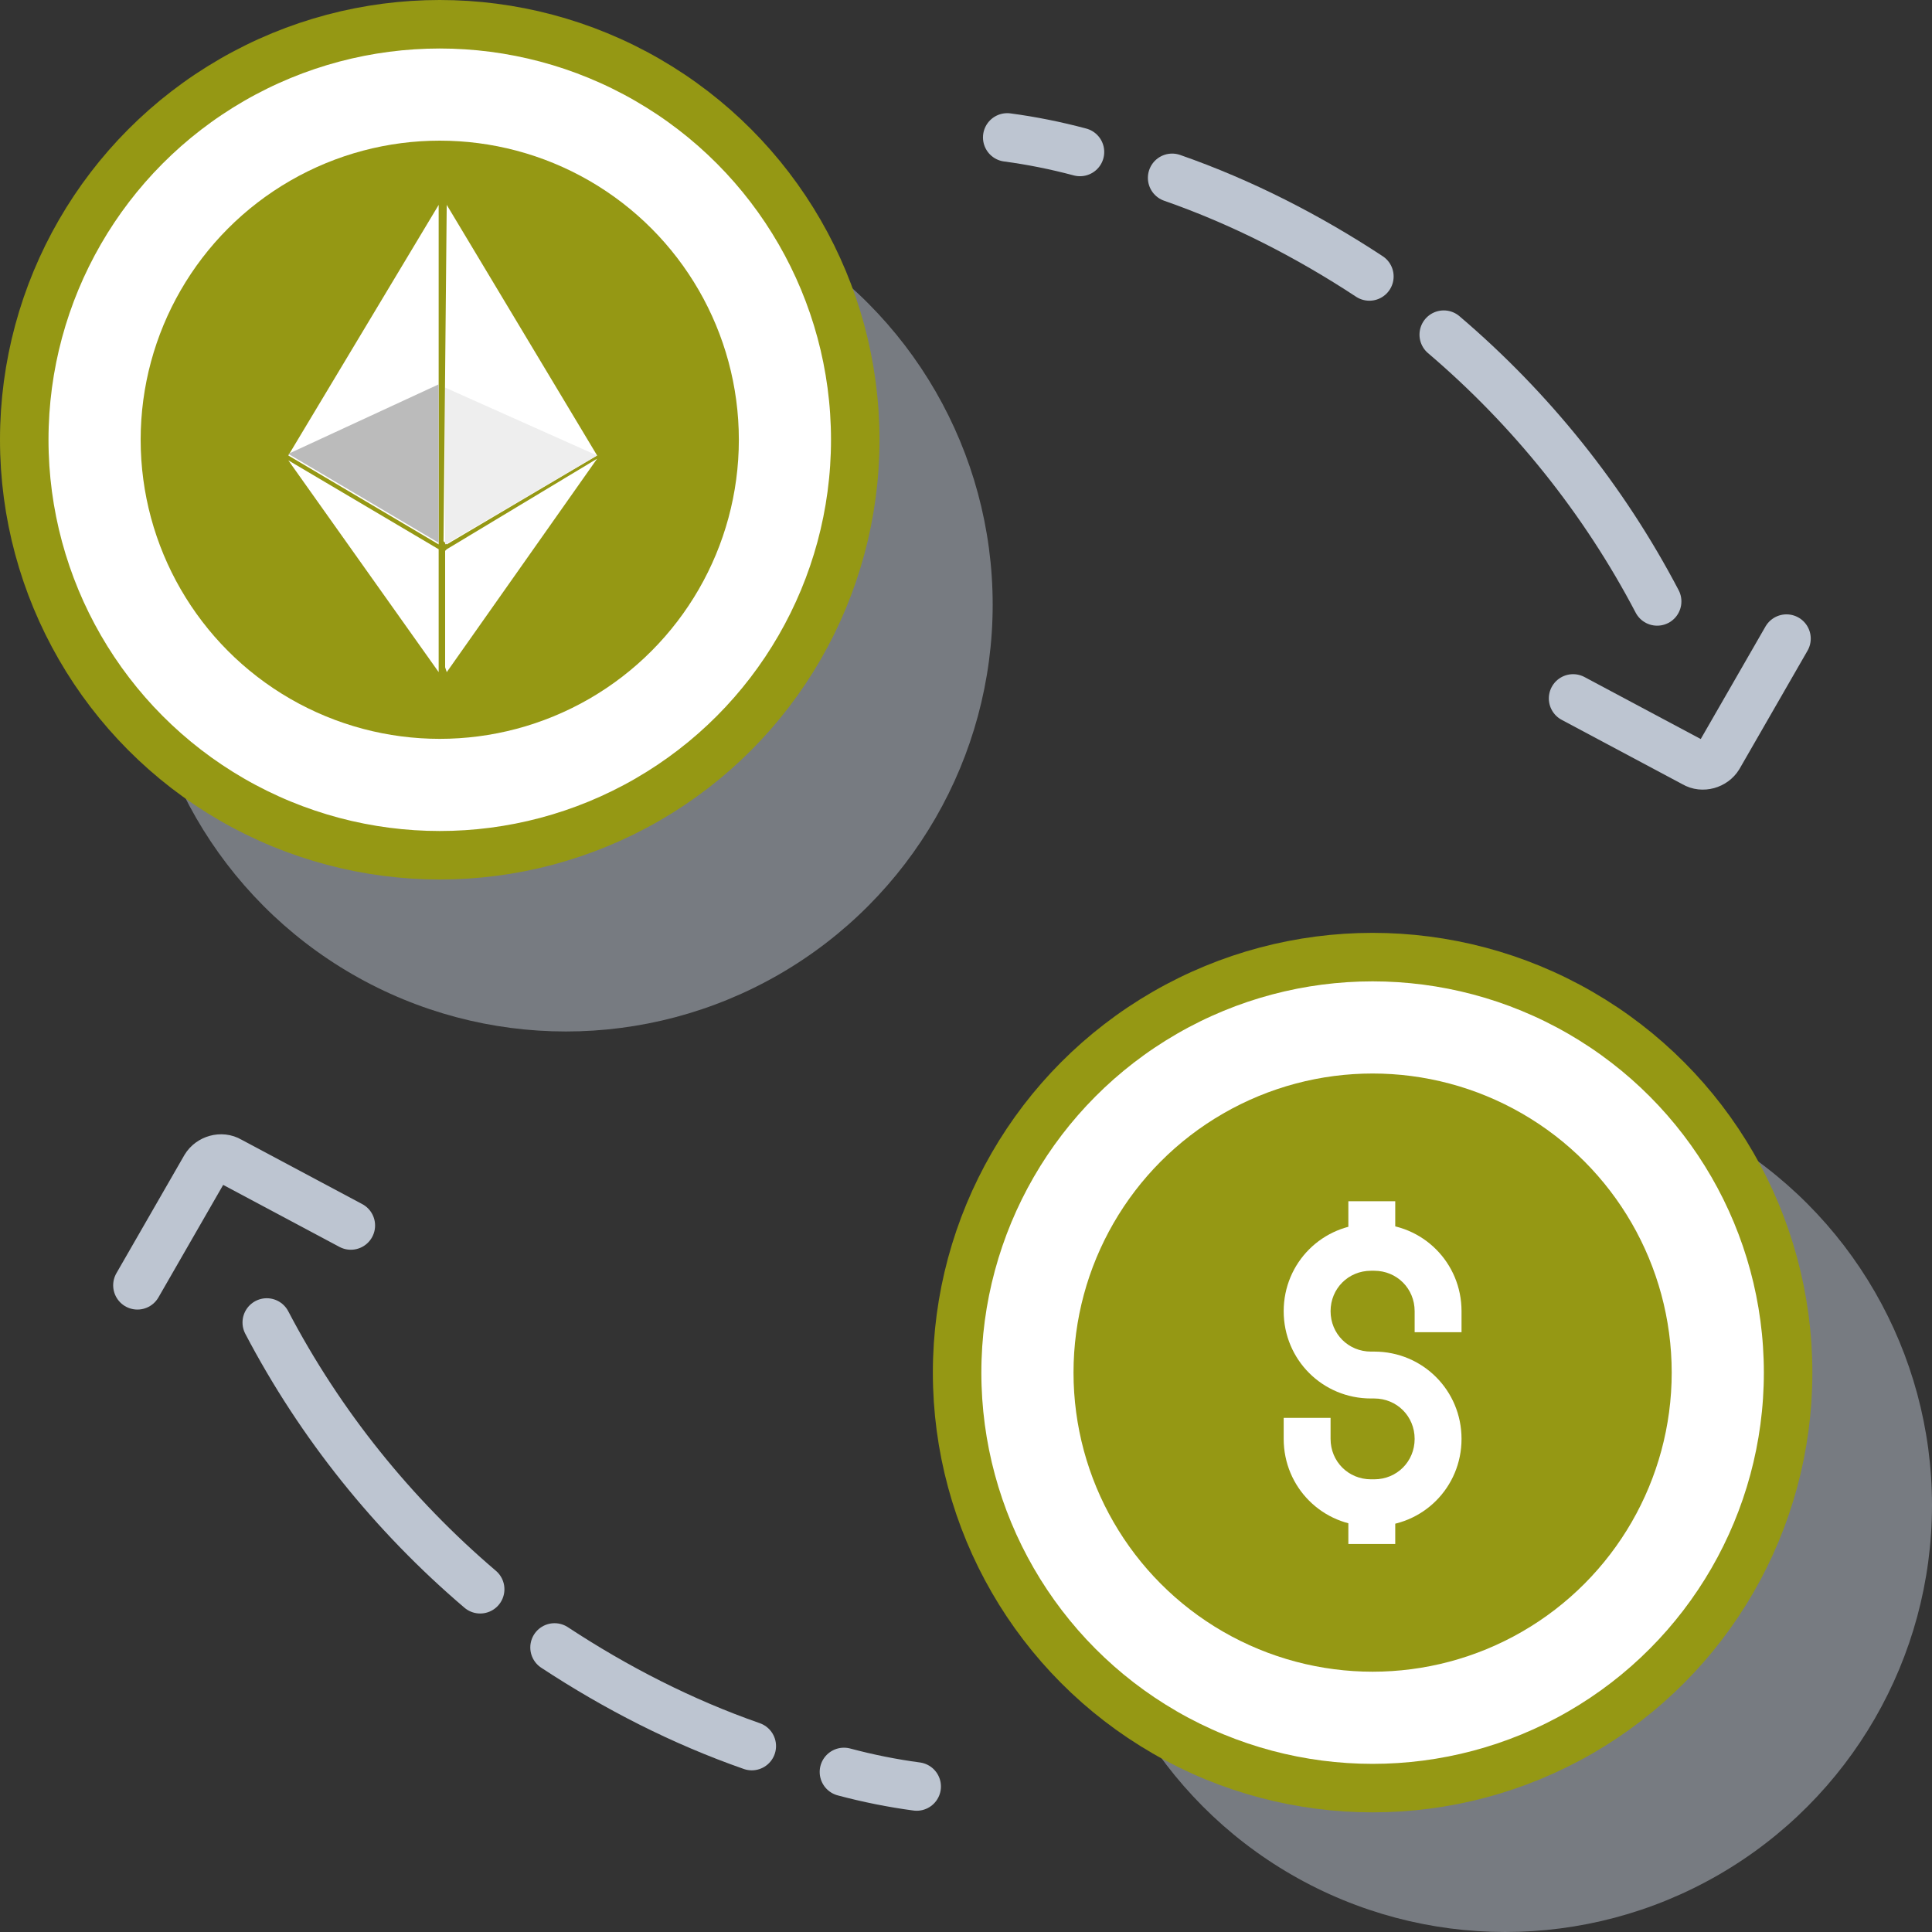<?xml version="1.0" encoding="utf-8"?>
<!-- Generator: Adobe Illustrator 26.3.1, SVG Export Plug-In . SVG Version: 6.00 Build 0)  -->
<svg version="1.1" id="Layer_1" xmlns="http://www.w3.org/2000/svg" xmlns:xlink="http://www.w3.org/1999/xlink" x="0px" y="0px"
	 viewBox="0 0 119.5 119.5" style="enable-background:new 0 0 119.5 119.5;" xml:space="preserve">
<rect x="0" y="0" width="119.5" height="119.5" fill="#333333" stroke="none"/>
<style type="text/css">
	.st0{opacity:0.5;fill:#BDC5D1;enable-background:new    ;}
	.st1{fill:#FFFFFF;stroke:#959814;stroke-width:3;stroke-linecap:round;stroke-linejoin:round;stroke-miterlimit:10;}
	.st2{fill:#959814;}
	.st3{fill:#FFFFFF;}
	.st4{fill:#EEEEEE;}
	.st5{fill:#BBBBBB;}
	.st6{fill:none;stroke:#BDC5D1;stroke-width:3;stroke-linecap:round;stroke-linejoin:round;stroke-miterlimit:10;}
</style>
<circle id="Ellipse_1" class="st0" cx="35" cy="37.4" r="26.4"/>
<circle id="Ellipse_2" class="st1" cx="27.2" cy="27.2" r="25.7"/>
<circle id="Ellipse_3" class="st2" cx="27.2" cy="27.2" r="18.5"/>
<circle id="Ellipse_4" class="st0" cx="93.1" cy="93.1" r="26.4"/>
<circle id="Ellipse_5" class="st1" cx="84.9" cy="84.9" r="25.7"/>
<circle id="Ellipse_6" class="st2" cx="84.9" cy="84.9" r="18.5"/>
<path id="Path_2" class="st3" d="M85,94.4h-0.2c-3,0-5.4-2.4-5.4-5.4c0,0,0,0,0,0v-1.3h2.9V89c0,1.4,1.1,2.5,2.5,2.5c0,0,0,0,0,0H85
	c1.4,0,2.5-1.1,2.5-2.5s-1.1-2.5-2.5-2.5h-0.2c-3,0-5.4-2.4-5.4-5.4s2.4-5.4,5.4-5.4H85c3,0,5.4,2.4,5.4,5.4c0,0,0,0,0,0v1.3h-2.9
	v-1.3c0-1.4-1.1-2.5-2.5-2.5c0,0,0,0,0,0h-0.2c-1.4,0-2.5,1.1-2.5,2.5s1.1,2.5,2.5,2.5H85c3,0,5.4,2.4,5.4,5.4S88,94.4,85,94.4z"/>
<rect id="Rectangle_3" x="83.4" y="92.9" class="st3" width="2.9" height="2.6"/>
<rect id="Rectangle_4" x="83.4" y="74.3" class="st3" width="2.9" height="2.6"/>
<g id="ethereum" transform="translate(18.333 13.173)">
	<path id="Path_1" class="st3" d="M9.3-0.5v-0.2l-0.2,21l0.2,0.2l9.3-5.5L9.3-0.5z"/>
	<path id="Path_2-2" class="st3" d="M8.8-0.5l-9.3,15.5l9.3,5.5V-0.5z"/>
	<path id="Path_3" class="st3" d="M9.3,20.8l-0.1,0.1v7.2l0.1,0.3l9.3-13.2L9.3,20.8z"/>
	<path id="Path_4" class="st3" d="M8.8,28.4v-7.6l-9.3-5.5L8.8,28.4z"/>
	<path id="Path_5" class="st4" d="M9.2,20.5l9.4-5.5l-9.4-4.2L9.2,20.5z"/>
	<path id="Path_6" class="st5" d="M-0.5,14.9l9.3,5.5v-9.8L-0.5,14.9z"/>
</g>
<g id="Group_3">
	<path id="Path_3-2" class="st6" d="M62.3,8.5c1.5,0.2,3,0.5,4.5,0.9"/>
	<path id="Path_4-2" class="st6" d="M89.3,20.7c5.4,4.6,9.9,10.2,13.2,16.5"/>
	<path id="Path_5-2" class="st6" d="M72.5,11c4.3,1.5,8.4,3.6,12.2,6.1"/>
	<path id="Path_6-2" class="st6" d="M97.3,43.2l7.5,4c0.5,0.3,1.2,0.1,1.5-0.4l4.2-7.3"/>
</g>
<g id="Group_4">
	<path id="Path_7" class="st6" d="M56.7,110.5c-1.5-0.2-3-0.5-4.5-0.9"/>
	<path id="Path_8" class="st6" d="M29.7,98.3c-5.4-4.6-9.9-10.2-13.2-16.5"/>
	<path id="Path_9" class="st6" d="M46.5,108c-4.3-1.5-8.4-3.6-12.2-6.1"/>
	<path id="Path_10" class="st6" d="M21.7,75.8l-7.5-4c-0.5-0.3-1.2-0.1-1.5,0.4l-4.2,7.3"/>
</g>
</svg>
